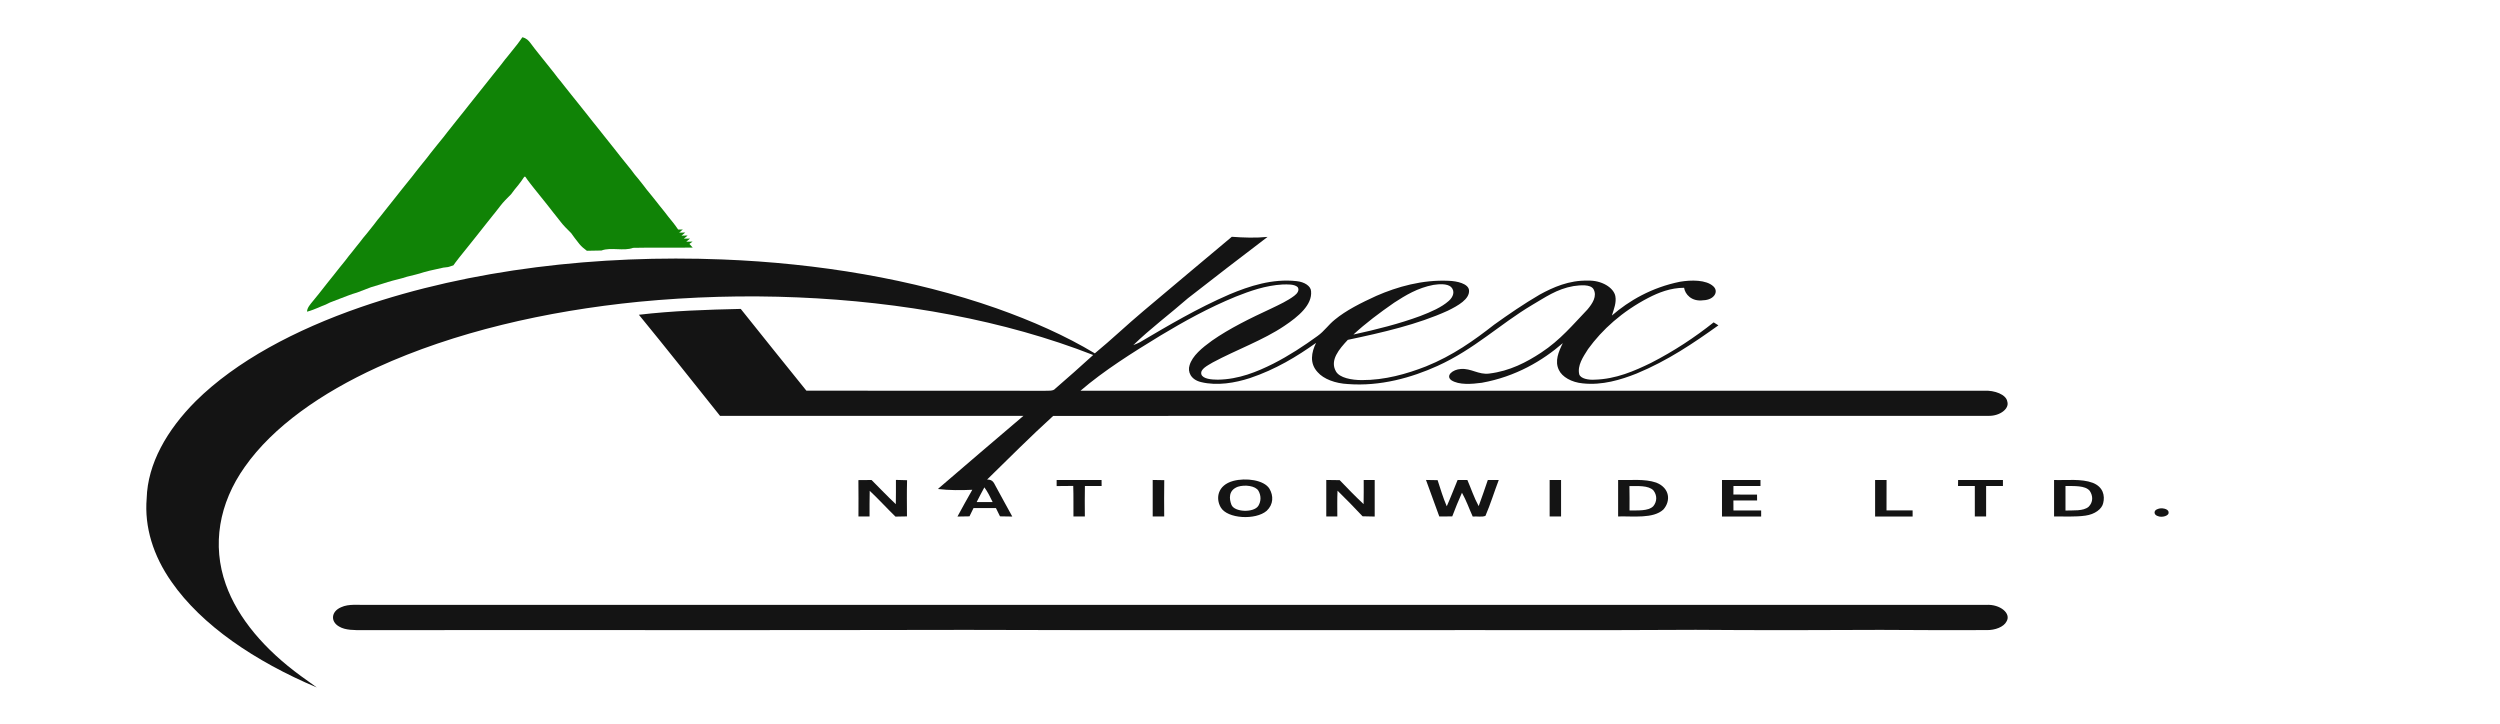 <?xml version="1.0" encoding="UTF-8"?>
<svg xmlns="http://www.w3.org/2000/svg" xmlns:xlink="http://www.w3.org/1999/xlink" width="190px" height="55px" viewBox="0 0 190 55" version="1.1">
<g id="surface1">
<path style=" stroke:none;fill-rule:nonzero;fill:rgb(6.275%,51.373%,2.353%);fill-opacity:1;" d="M 39.699 2.832 C 40.008 2.902 40.172 3.082 40.305 3.258 C 40.414 3.414 40.535 3.57 40.656 3.723 C 40.812 3.918 40.969 4.113 41.125 4.312 C 41.246 4.465 41.367 4.617 41.492 4.77 C 41.699 5.031 41.906 5.297 42.121 5.559 C 42.215 5.68 42.305 5.797 42.398 5.922 C 42.445 5.977 42.539 6.09 42.586 6.148 C 42.707 6.301 42.828 6.453 42.949 6.609 C 43.137 6.836 43.316 7.066 43.496 7.297 C 43.645 7.48 43.793 7.668 43.945 7.855 C 44.062 8.008 44.188 8.16 44.309 8.312 C 44.43 8.469 44.551 8.621 44.676 8.773 C 44.793 8.926 44.918 9.078 45.039 9.234 C 45.16 9.387 45.281 9.539 45.406 9.691 C 45.559 9.887 45.715 10.082 45.871 10.277 C 45.914 10.336 46.008 10.453 46.055 10.508 C 46.266 10.773 46.469 11.035 46.684 11.297 C 46.836 11.492 46.996 11.691 47.148 11.887 C 47.191 11.945 47.285 12.059 47.332 12.117 C 47.539 12.379 47.75 12.641 47.965 12.902 C 48.055 13.023 48.145 13.145 48.238 13.266 C 48.328 13.375 48.422 13.484 48.512 13.594 C 48.629 13.746 48.754 13.898 48.875 14.051 C 48.965 14.172 49.062 14.293 49.152 14.414 C 49.305 14.598 49.457 14.785 49.605 14.969 C 49.785 15.199 49.965 15.43 50.152 15.66 C 50.27 15.812 50.395 15.965 50.52 16.117 C 50.609 16.238 50.707 16.359 50.797 16.477 C 50.922 16.629 51.047 16.781 51.168 16.934 C 51.301 17.102 51.422 17.273 51.539 17.445 C 51.629 17.445 51.805 17.441 51.891 17.441 C 51.824 17.504 51.684 17.621 51.613 17.68 C 51.727 17.676 51.961 17.672 52.078 17.672 C 52.004 17.73 51.863 17.852 51.793 17.91 C 51.91 17.906 52.145 17.902 52.262 17.898 C 52.191 17.961 52.051 18.078 51.977 18.137 C 52.094 18.137 52.332 18.133 52.445 18.133 C 52.375 18.191 52.23 18.309 52.156 18.367 C 52.277 18.363 52.512 18.363 52.633 18.363 C 52.574 18.406 52.453 18.492 52.395 18.539 C 52.457 18.605 52.582 18.746 52.645 18.816 C 51.137 18.84 49.625 18.801 48.117 18.836 C 47.387 19.109 46.445 18.766 45.711 19.039 C 45.344 19.051 44.973 19.055 44.602 19.059 C 44.387 18.902 44.188 18.734 44.035 18.547 C 43.922 18.391 43.801 18.238 43.676 18.086 C 43.586 17.965 43.496 17.84 43.41 17.719 C 43.117 17.426 42.816 17.137 42.582 16.824 C 42.465 16.668 42.344 16.516 42.219 16.363 C 42.176 16.305 42.082 16.191 42.035 16.133 C 41.883 15.938 41.727 15.738 41.574 15.543 C 41.359 15.281 41.152 15.02 40.941 14.754 C 40.82 14.602 40.699 14.449 40.574 14.297 C 40.48 14.176 40.387 14.059 40.293 13.938 C 40.16 13.773 40.039 13.602 39.926 13.434 L 39.848 13.43 C 39.707 13.648 39.551 13.859 39.387 14.07 C 39.191 14.297 39.012 14.527 38.844 14.762 C 38.555 15.055 38.25 15.344 38.016 15.66 C 37.898 15.812 37.777 15.965 37.66 16.117 C 37.609 16.176 37.52 16.293 37.473 16.348 C 37.293 16.578 37.109 16.809 36.926 17.035 C 36.805 17.191 36.684 17.344 36.562 17.496 C 36.516 17.555 36.426 17.668 36.379 17.727 C 36.258 17.879 36.137 18.031 36.016 18.184 C 35.895 18.336 35.77 18.488 35.648 18.645 C 35.406 18.949 35.164 19.258 34.914 19.559 C 34.82 19.68 34.727 19.801 34.633 19.922 C 34.59 19.984 34.5 20.105 34.457 20.168 C 34.352 20.199 34.148 20.262 34.047 20.297 C 33.957 20.309 33.781 20.328 33.691 20.34 C 33.504 20.383 33.32 20.426 33.133 20.465 C 32.82 20.531 32.508 20.602 32.211 20.688 C 31.801 20.828 31.359 20.922 30.93 21.031 C 30.469 21.191 29.961 21.281 29.492 21.43 C 29.301 21.488 29.113 21.551 28.922 21.609 C 28.68 21.684 28.434 21.762 28.188 21.832 C 27.828 21.965 27.484 22.109 27.125 22.238 C 26.672 22.363 26.27 22.539 25.844 22.695 C 25.586 22.789 25.34 22.891 25.082 22.988 C 25 23.027 24.836 23.109 24.754 23.148 C 24.562 23.219 24.379 23.297 24.195 23.379 C 23.918 23.492 23.645 23.609 23.336 23.688 C 23.336 23.395 23.574 23.141 23.777 22.887 C 23.934 22.703 24.082 22.52 24.23 22.332 C 24.445 22.059 24.664 21.785 24.875 21.512 C 25.062 21.285 25.246 21.055 25.426 20.824 C 25.547 20.672 25.668 20.52 25.789 20.363 C 25.938 20.18 26.09 19.992 26.238 19.809 C 26.332 19.688 26.426 19.566 26.516 19.445 C 26.707 19.219 26.887 18.988 27.066 18.758 C 27.254 18.527 27.438 18.301 27.609 18.07 C 27.703 17.957 27.793 17.852 27.883 17.742 C 28.059 17.512 28.242 17.281 28.43 17.055 C 28.523 16.93 28.617 16.812 28.707 16.691 C 28.754 16.633 28.848 16.52 28.895 16.465 C 29.016 16.312 29.137 16.156 29.258 16.004 C 29.531 15.664 29.797 15.324 30.07 14.984 C 30.227 14.789 30.383 14.594 30.535 14.395 C 30.812 14.059 31.074 13.715 31.352 13.379 C 31.441 13.258 31.539 13.141 31.629 13.02 C 31.754 12.867 31.875 12.715 31.996 12.559 C 32.145 12.375 32.297 12.188 32.445 12.004 C 32.539 11.883 32.633 11.762 32.723 11.641 C 32.914 11.414 33.098 11.184 33.273 10.953 C 33.422 10.766 33.57 10.582 33.727 10.395 C 33.816 10.273 33.91 10.156 34.004 10.035 C 34.047 9.977 34.141 9.863 34.188 9.805 C 34.371 9.578 34.555 9.348 34.734 9.117 C 34.781 9.059 34.871 8.945 34.918 8.887 C 35.039 8.734 35.164 8.582 35.285 8.43 C 35.406 8.273 35.527 8.121 35.648 7.969 C 35.859 7.707 36.066 7.441 36.277 7.18 C 36.324 7.121 36.414 7.008 36.461 6.949 C 36.641 6.719 36.824 6.492 37.008 6.262 C 37.055 6.203 37.145 6.09 37.191 6.031 C 37.309 5.879 37.434 5.727 37.555 5.574 C 37.734 5.344 37.918 5.113 38.105 4.887 C 38.195 4.766 38.289 4.645 38.383 4.523 C 38.43 4.469 38.523 4.352 38.57 4.297 C 38.816 3.992 39.055 3.684 39.305 3.379 C 39.445 3.199 39.574 3.016 39.699 2.832 Z M 39.699 2.832 "/>
<path style=" stroke:none;fill-rule:nonzero;fill:rgb(7.843%,7.843%,7.843%);fill-opacity:1;" d="M 86.891 23.645 C 89.133 21.762 91.367 19.875 93.617 17.996 C 94.52 18.062 95.434 18.094 96.336 18.004 C 94.305 19.555 92.277 21.102 90.281 22.668 C 88.914 23.863 87.402 24.992 86.133 26.227 C 86.309 26.164 86.473 26.09 86.629 26.012 C 88.805 24.73 90.984 23.438 93.445 22.371 C 94.941 21.746 96.691 21.16 98.547 21.367 C 99.145 21.426 99.629 21.75 99.641 22.133 C 99.742 23.168 98.68 24.055 97.609 24.77 C 96.008 25.852 93.945 26.59 92.172 27.543 C 91.77 27.785 91.191 28.055 91.305 28.453 C 91.418 28.797 92.082 28.855 92.547 28.855 C 94.148 28.836 95.547 28.25 96.758 27.645 C 97.992 27.016 99.094 26.289 100.133 25.535 C 100.656 25.16 100.953 24.691 101.438 24.301 C 102.305 23.582 103.445 23.016 104.598 22.488 C 106.195 21.789 108.102 21.25 110.086 21.34 C 110.75 21.359 111.586 21.562 111.645 22.047 C 111.715 22.73 110.809 23.234 110.027 23.617 C 107.746 24.656 105.078 25.27 102.434 25.828 C 101.773 26.535 101.051 27.379 101.527 28.219 C 101.801 28.723 102.734 28.887 103.496 28.887 C 105.25 28.895 106.906 28.418 108.371 27.848 C 110.418 27.023 112.043 25.859 113.555 24.676 C 114.656 23.887 115.789 23.109 117.016 22.391 C 118.035 21.832 119.254 21.289 120.676 21.328 C 121.73 21.289 122.641 21.867 122.766 22.504 C 122.859 23 122.656 23.496 122.504 23.98 C 123.801 22.852 125.531 21.848 127.672 21.414 C 128.52 21.27 129.672 21.25 130.219 21.766 C 130.648 22.168 130.262 22.797 129.449 22.82 C 128.543 22.945 128.059 22.344 127.992 21.871 C 126.949 21.875 126.047 22.238 125.273 22.637 C 123.277 23.676 121.766 25.051 120.695 26.527 C 120.305 27.137 119.867 27.785 120.023 28.453 C 120.137 28.781 120.727 28.887 121.195 28.855 C 122.828 28.812 124.223 28.188 125.473 27.582 C 127.242 26.676 128.824 25.625 130.238 24.5 C 130.359 24.574 130.48 24.652 130.598 24.727 C 128.723 26.066 126.77 27.398 124.387 28.387 C 123.18 28.867 121.762 29.297 120.293 29.137 C 119.434 29.059 118.719 28.641 118.477 28.121 C 118.141 27.445 118.453 26.73 118.773 26.078 C 117.234 27.414 115.195 28.625 112.621 29.09 C 111.867 29.191 110.875 29.277 110.293 28.891 C 109.848 28.543 110.41 28.078 111.02 28.043 C 111.801 27.977 112.375 28.496 113.176 28.391 C 114.754 28.203 116.043 27.512 117.125 26.801 C 118.59 25.84 119.562 24.652 120.645 23.523 C 121.039 23.059 121.395 22.5 121.105 21.973 C 120.871 21.59 120.094 21.672 119.59 21.742 C 118.305 21.961 117.398 22.625 116.453 23.172 C 113.953 24.66 112.066 26.535 109.246 27.812 C 107.293 28.699 104.895 29.379 102.434 29.188 C 101.492 29.141 100.594 28.809 100.141 28.285 C 99.508 27.609 99.668 26.777 100.02 26.059 C 98.566 27.094 96.949 28.078 94.996 28.734 C 93.875 29.098 92.508 29.34 91.281 29.039 C 90.484 28.848 90.25 28.242 90.406 27.766 C 90.617 27.039 91.359 26.434 92.109 25.891 C 93.445 24.957 95.027 24.184 96.629 23.441 C 97.238 23.148 97.863 22.859 98.359 22.484 C 98.598 22.309 98.781 22.051 98.621 21.82 C 98.367 21.586 97.863 21.613 97.473 21.621 C 96.168 21.695 94.996 22.117 93.91 22.547 C 91.844 23.395 89.988 24.426 88.207 25.496 C 86.043 26.816 83.898 28.164 82.117 29.695 C 105.004 29.691 127.895 29.695 150.785 29.695 C 151.59 29.652 152.473 29.984 152.555 30.52 C 152.727 31.051 152.012 31.613 151.152 31.605 C 127.449 31.609 103.746 31.602 80.043 31.609 C 78.297 33.195 76.676 34.828 75.02 36.445 C 75.496 36.438 75.547 36.754 75.684 36.973 C 76.09 37.734 76.52 38.492 76.934 39.258 C 76.621 39.25 76.312 39.25 76 39.242 C 75.898 39.035 75.793 38.824 75.691 38.613 C 75.125 38.613 74.555 38.613 73.988 38.613 C 73.887 38.82 73.781 39.031 73.68 39.242 C 73.375 39.246 73.07 39.25 72.766 39.258 C 73.141 38.578 73.504 37.898 73.895 37.223 C 73.02 37.266 72.141 37.266 71.277 37.164 C 73.43 35.305 75.609 33.457 77.781 31.605 C 70.094 31.609 62.406 31.605 54.723 31.605 C 52.676 29.043 50.645 26.473 48.555 23.922 C 51.105 23.621 53.707 23.535 56.297 23.477 C 57.961 25.551 59.609 27.625 61.285 29.691 C 67.328 29.703 73.375 29.688 79.418 29.699 C 79.684 29.688 80.043 29.73 80.188 29.547 C 81.168 28.699 82.137 27.844 83.082 26.98 C 76.352 24.344 68.512 22.93 60.625 22.602 C 56.598 22.43 52.543 22.551 48.555 22.934 C 41.461 23.637 34.52 25.25 28.684 27.914 C 24.414 29.867 20.75 32.426 18.605 35.48 C 16.629 38.262 16.102 41.438 17.16 44.41 C 18.074 46.992 20.133 49.383 22.871 51.379 C 23.266 51.672 23.68 51.949 24.074 52.246 C 19.367 50.254 15.332 47.52 13.043 44.23 C 11.641 42.238 10.965 40.047 11.148 37.871 C 11.223 35.25 12.676 32.691 14.879 30.484 C 17.945 27.449 22.438 25.062 27.422 23.34 C 35.762 20.465 45.465 19.348 54.91 19.719 C 62.164 20.004 69.379 21.199 75.742 23.434 C 78.43 24.387 80.98 25.512 83.207 26.855 C 84.48 25.809 85.629 24.703 86.891 23.645 M 108.941 21.652 C 107.738 21.879 106.812 22.449 105.961 23 C 104.852 23.77 103.785 24.566 102.859 25.426 C 104.609 25.043 106.344 24.609 107.945 24.016 C 108.75 23.707 109.559 23.359 110.109 22.867 C 110.449 22.566 110.602 22.133 110.277 21.805 C 109.969 21.543 109.379 21.586 108.941 21.652 M 74.812 37.039 C 74.605 37.41 74.422 37.781 74.227 38.156 C 74.633 38.156 75.035 38.156 75.441 38.156 C 75.254 37.777 75.078 37.398 74.812 37.039 Z M 74.812 37.039 "/>
<path style=" stroke:none;fill-rule:nonzero;fill:rgb(7.843%,7.843%,7.843%);fill-opacity:1;" d="M 65.238 36.488 C 65.57 36.484 65.906 36.48 66.238 36.48 C 66.852 37.09 67.438 37.715 68.082 38.316 C 68.098 37.699 68.086 37.086 68.09 36.473 C 68.371 36.48 68.652 36.488 68.938 36.496 C 68.91 37.414 68.926 38.328 68.93 39.246 C 68.637 39.25 68.344 39.254 68.055 39.262 C 67.387 38.613 66.781 37.941 66.098 37.301 C 66.078 37.953 66.09 38.602 66.086 39.254 C 65.801 39.25 65.523 39.25 65.242 39.25 C 65.246 38.328 65.25 37.406 65.238 36.488 Z M 65.238 36.488 "/>
<path style=" stroke:none;fill-rule:nonzero;fill:rgb(7.843%,7.843%,7.843%);fill-opacity:1;" d="M 80.305 36.48 C 81.445 36.48 82.582 36.48 83.719 36.48 C 83.719 36.594 83.723 36.824 83.723 36.938 C 83.297 36.938 82.875 36.938 82.453 36.938 C 82.434 37.707 82.445 38.477 82.449 39.25 C 82.156 39.25 81.867 39.25 81.582 39.254 C 81.574 38.48 81.594 37.703 81.566 36.93 C 81.145 36.938 80.727 36.938 80.305 36.941 C 80.305 36.824 80.305 36.598 80.305 36.48 Z M 80.305 36.48 "/>
<path style=" stroke:none;fill-rule:nonzero;fill:rgb(7.843%,7.843%,7.843%);fill-opacity:1;" d="M 87.605 36.477 C 87.898 36.48 88.191 36.484 88.484 36.492 C 88.465 37.41 88.477 38.332 88.48 39.25 C 88.188 39.25 87.895 39.25 87.605 39.254 C 87.605 38.328 87.605 37.402 87.605 36.477 Z M 87.605 36.477 "/>
<path style=" stroke:none;fill-rule:nonzero;fill:rgb(7.843%,7.843%,7.843%);fill-opacity:1;" d="M 93.723 36.551 C 94.691 36.293 96.066 36.477 96.477 37.141 C 96.793 37.676 96.789 38.332 96.27 38.82 C 95.434 39.547 93.27 39.434 92.773 38.555 C 92.379 37.875 92.531 36.875 93.723 36.551 M 94.074 36.992 C 93.348 37.266 93.414 37.914 93.59 38.367 C 93.82 38.934 95.289 38.98 95.633 38.445 C 95.852 38.086 95.848 37.668 95.645 37.305 C 95.422 36.918 94.613 36.82 94.074 36.992 Z M 94.074 36.992 "/>
<path style=" stroke:none;fill-rule:nonzero;fill:rgb(7.843%,7.843%,7.843%);fill-opacity:1;" d="M 100.797 36.477 C 101.137 36.48 101.477 36.484 101.816 36.492 C 102.406 37.105 102.996 37.719 103.633 38.312 C 103.652 37.699 103.637 37.09 103.641 36.48 C 103.918 36.48 104.199 36.48 104.477 36.48 C 104.48 37.406 104.477 38.332 104.477 39.258 C 104.168 39.25 103.863 39.246 103.555 39.238 C 102.945 38.582 102.305 37.934 101.652 37.293 C 101.621 37.945 101.637 38.598 101.637 39.25 C 101.355 39.25 101.074 39.25 100.797 39.254 C 100.797 38.328 100.797 37.402 100.797 36.477 Z M 100.797 36.477 "/>
<path style=" stroke:none;fill-rule:nonzero;fill:rgb(7.843%,7.843%,7.843%);fill-opacity:1;" d="M 108.375 36.477 C 108.664 36.48 108.961 36.484 109.258 36.492 C 109.473 37.156 109.672 37.824 109.953 38.477 C 110.25 37.816 110.5 37.145 110.777 36.48 C 111.023 36.48 111.27 36.48 111.52 36.48 C 111.809 37.141 112.023 37.816 112.379 38.465 C 112.629 37.809 112.84 37.145 113.074 36.48 C 113.348 36.48 113.625 36.48 113.906 36.48 C 113.559 37.387 113.281 38.305 112.895 39.203 C 112.656 39.316 112.23 39.227 111.926 39.258 C 111.652 38.652 111.441 38.039 111.109 37.449 C 110.84 38.043 110.602 38.641 110.371 39.246 C 110.039 39.25 109.711 39.25 109.387 39.254 C 109.055 38.328 108.711 37.402 108.375 36.477 Z M 108.375 36.477 "/>
<path style=" stroke:none;fill-rule:nonzero;fill:rgb(7.843%,7.843%,7.843%);fill-opacity:1;" d="M 117.773 36.48 C 118.062 36.48 118.352 36.48 118.641 36.48 C 118.641 37.406 118.641 38.328 118.641 39.254 C 118.352 39.25 118.062 39.25 117.773 39.25 C 117.777 38.328 117.773 37.402 117.773 36.48 Z M 117.773 36.48 "/>
<path style=" stroke:none;fill-rule:nonzero;fill:rgb(7.843%,7.843%,7.843%);fill-opacity:1;" d="M 122.977 36.48 C 123.938 36.508 124.984 36.375 125.867 36.676 C 126.934 37.094 126.98 38.098 126.41 38.73 C 125.645 39.434 124.129 39.219 122.977 39.25 C 122.973 38.328 122.973 37.406 122.977 36.48 M 123.836 36.941 C 123.852 37.559 123.844 38.176 123.844 38.797 C 124.453 38.781 125.258 38.859 125.645 38.477 C 125.949 38.113 125.949 37.637 125.656 37.266 C 125.277 36.879 124.457 36.945 123.836 36.941 Z M 123.836 36.941 "/>
<path style=" stroke:none;fill-rule:nonzero;fill:rgb(7.843%,7.843%,7.843%);fill-opacity:1;" d="M 130.871 36.48 C 131.844 36.48 132.82 36.48 133.797 36.48 C 133.793 36.633 133.793 36.785 133.797 36.938 C 133.113 36.938 132.426 36.938 131.742 36.938 C 131.738 37.152 131.738 37.371 131.738 37.586 C 132.336 37.586 132.938 37.586 133.535 37.59 C 133.539 37.699 133.539 37.922 133.539 38.035 C 132.938 38.035 132.336 38.035 131.738 38.035 C 131.738 38.289 131.738 38.539 131.742 38.793 C 132.441 38.793 133.145 38.793 133.848 38.793 C 133.844 38.945 133.844 39.098 133.848 39.254 C 132.855 39.254 131.863 39.254 130.871 39.254 C 130.871 38.328 130.867 37.406 130.871 36.48 Z M 130.871 36.48 "/>
<path style=" stroke:none;fill-rule:nonzero;fill:rgb(7.843%,7.843%,7.843%);fill-opacity:1;" d="M 142.508 36.48 C 142.797 36.48 143.086 36.48 143.379 36.48 C 143.379 37.25 143.383 38.02 143.375 38.789 C 144.035 38.797 144.695 38.797 145.359 38.793 C 145.355 38.945 145.355 39.098 145.359 39.254 C 144.406 39.254 143.457 39.254 142.508 39.254 C 142.508 38.328 142.508 37.406 142.508 36.48 Z M 142.508 36.48 "/>
<path style=" stroke:none;fill-rule:nonzero;fill:rgb(7.843%,7.843%,7.843%);fill-opacity:1;" d="M 148.816 36.48 C 149.949 36.48 151.086 36.48 152.223 36.48 C 152.219 36.633 152.223 36.785 152.223 36.938 C 151.797 36.938 151.371 36.938 150.945 36.938 C 150.945 37.711 150.945 38.48 150.945 39.254 C 150.66 39.25 150.371 39.25 150.086 39.25 C 150.086 38.48 150.086 37.711 150.086 36.938 C 149.66 36.938 149.234 36.938 148.809 36.938 C 148.812 36.824 148.812 36.594 148.816 36.48 Z M 148.816 36.48 "/>
<path style=" stroke:none;fill-rule:nonzero;fill:rgb(7.843%,7.843%,7.843%);fill-opacity:1;" d="M 156.109 36.48 C 157.086 36.512 158.168 36.367 159.051 36.695 C 159.855 37.012 159.98 37.688 159.844 38.23 C 159.75 38.684 159.211 39.09 158.488 39.188 C 157.707 39.297 156.902 39.242 156.109 39.25 C 156.109 38.328 156.109 37.406 156.109 36.48 M 156.977 36.934 C 156.977 37.555 156.977 38.176 156.977 38.801 C 157.57 38.777 158.328 38.859 158.734 38.516 C 159.09 38.16 159.074 37.68 158.82 37.305 C 158.473 36.879 157.613 36.949 156.977 36.934 Z M 156.977 36.934 "/>
<path style=" stroke:none;fill-rule:nonzero;fill:rgb(7.843%,7.843%,7.843%);fill-opacity:1;" d="M 163.965 38.695 C 164.258 38.551 164.809 38.668 164.809 38.922 C 164.883 39.195 164.309 39.371 163.973 39.215 C 163.676 39.117 163.668 38.793 163.965 38.695 Z M 163.965 38.695 "/>
<path style=" stroke:none;fill-rule:nonzero;fill:rgb(7.843%,7.843%,7.843%);fill-opacity:1;" d="M 25.93 46.148 C 26.508 45.875 27.27 45.992 27.938 45.969 C 68.949 45.973 109.957 45.969 150.969 45.969 C 152.012 45.914 152.875 46.621 152.492 47.238 C 152.289 47.641 151.637 47.902 150.973 47.887 C 148.289 47.891 145.605 47.895 142.926 47.871 C 138.246 47.898 133.559 47.902 128.875 47.867 C 121.211 47.914 113.547 47.875 105.883 47.891 C 95.055 47.875 84.227 47.91 73.402 47.871 C 58.121 47.91 42.844 47.871 27.562 47.891 C 26.953 47.891 26.246 47.906 25.773 47.617 C 25.098 47.238 25.164 46.465 25.93 46.148 Z M 25.93 46.148 "/>
</g>
</svg>
